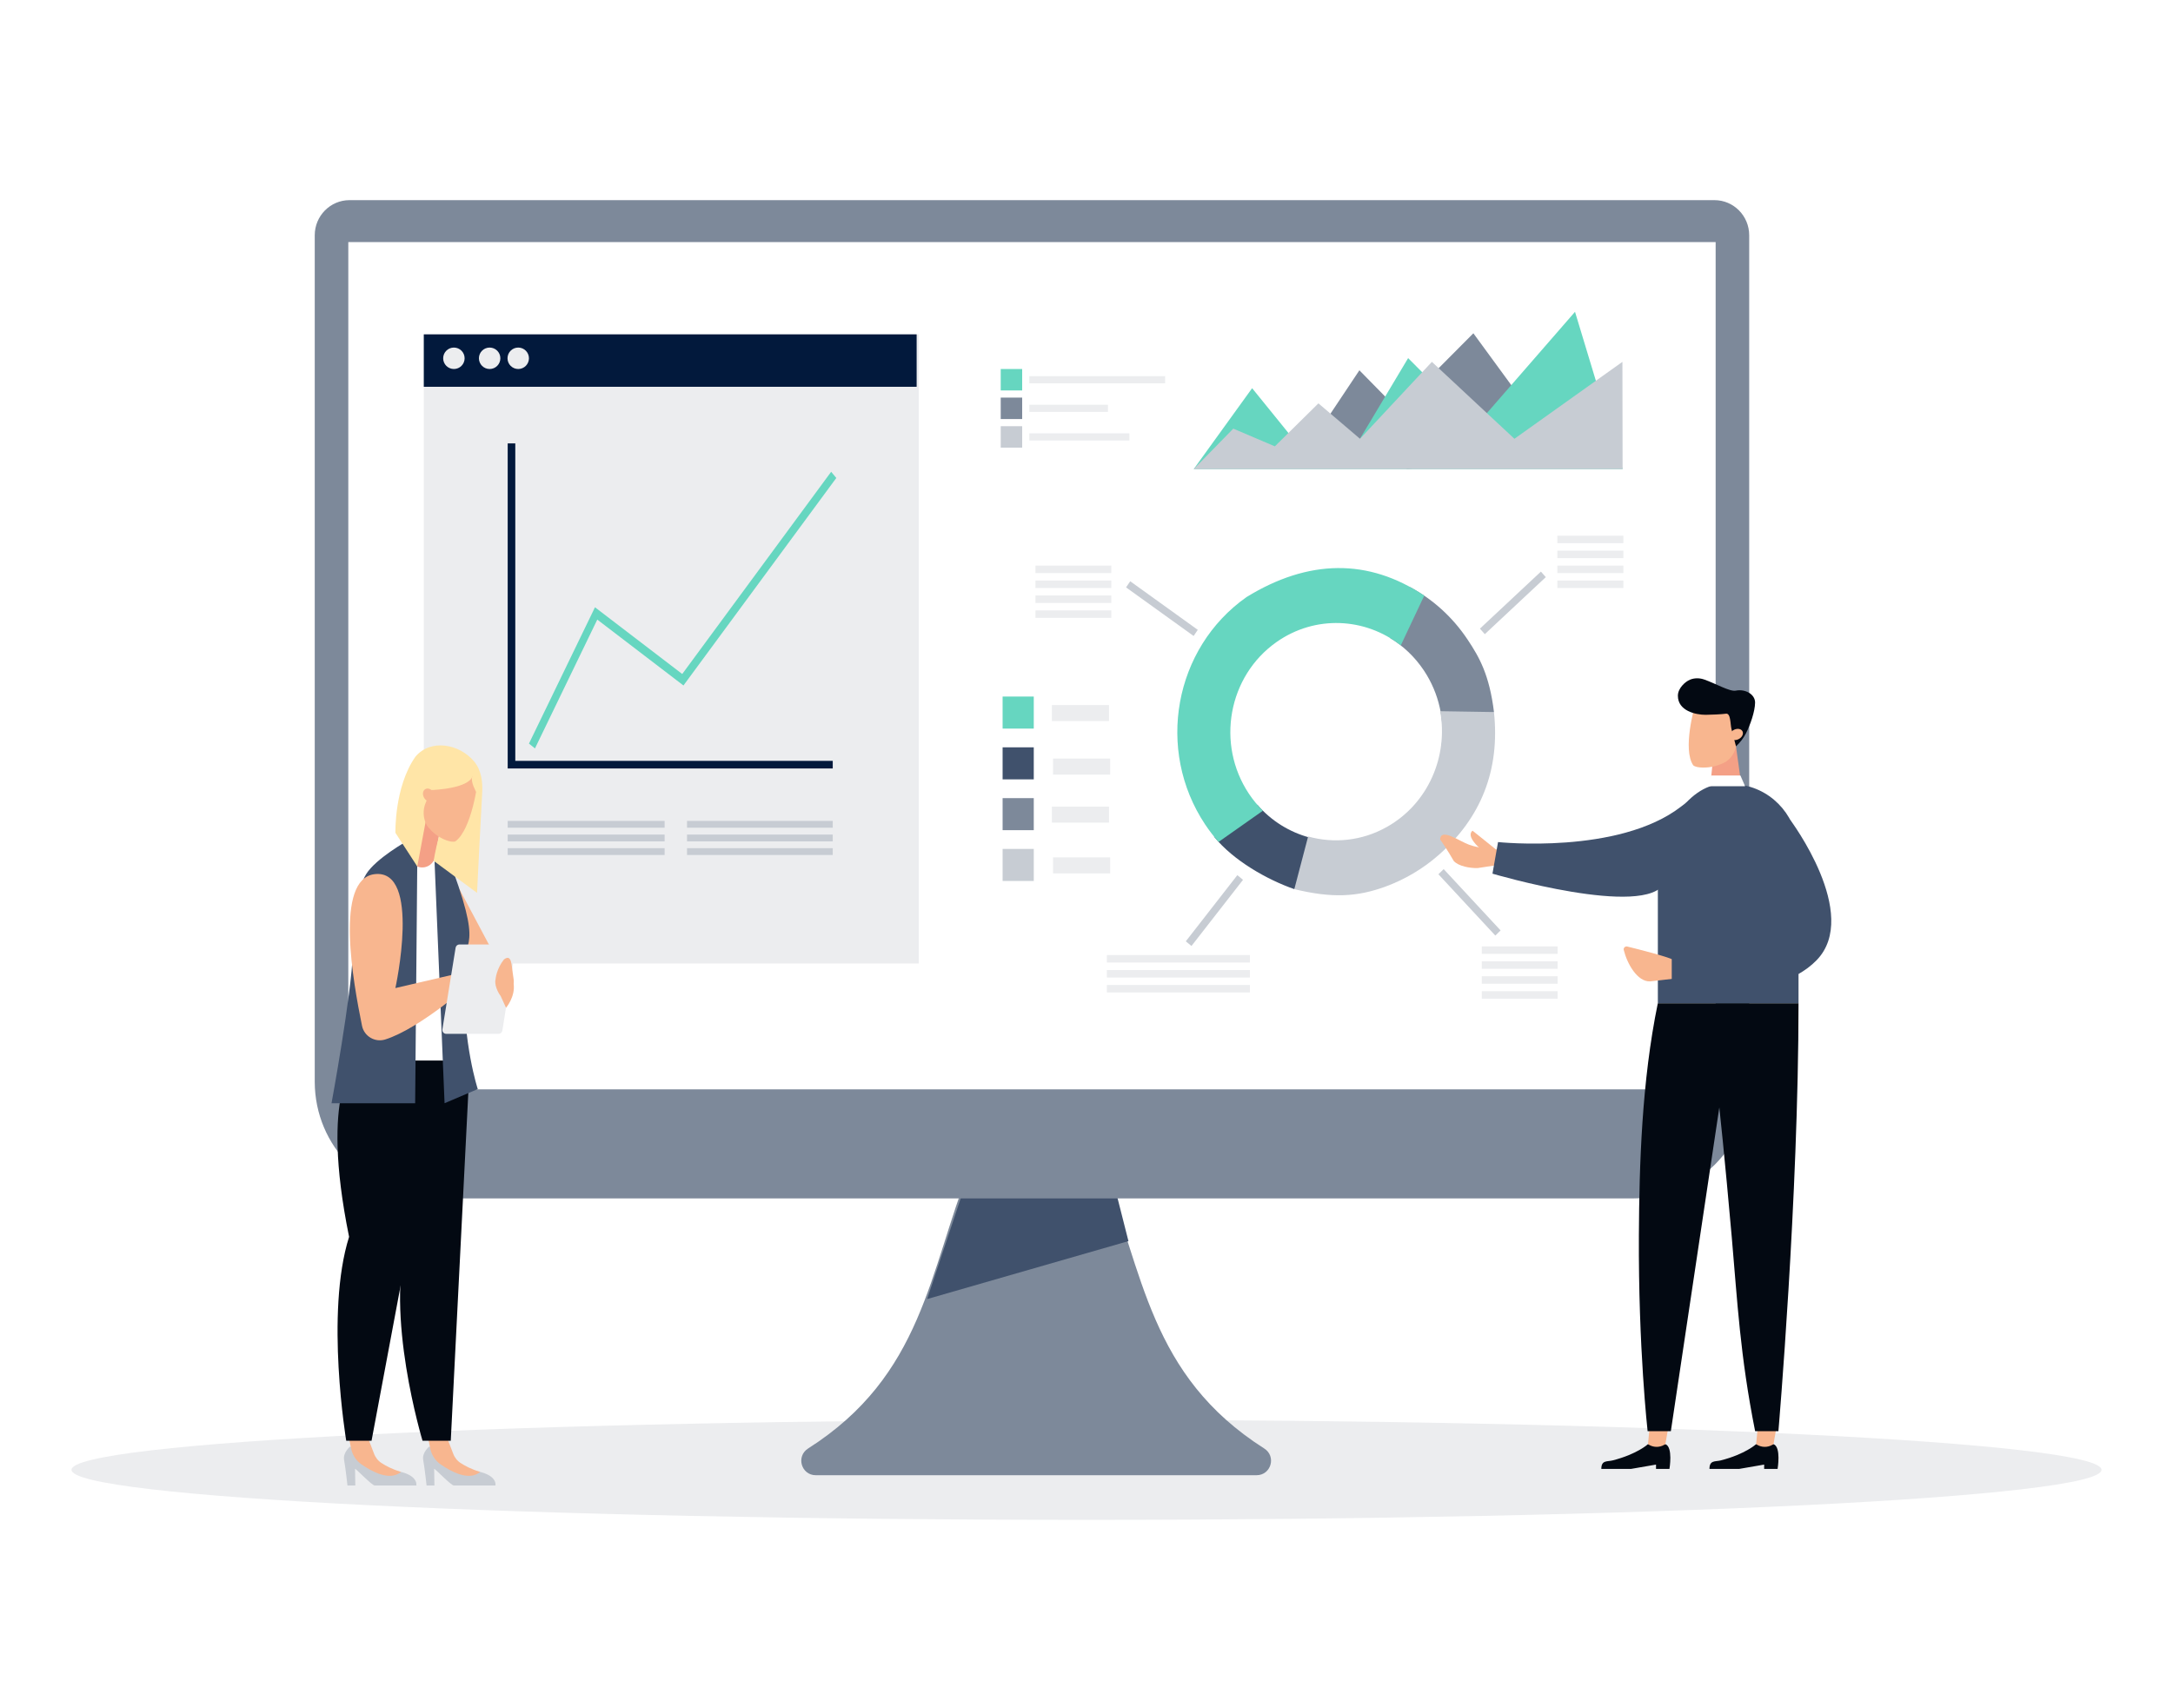 <?xml version="1.0" encoding="UTF-8"?>
<svg xmlns="http://www.w3.org/2000/svg" xmlns:xlink="http://www.w3.org/1999/xlink" fill="none" height="239" viewBox="0 0 304 239" width="304">
  <rect x="0" y="0" width="304" height="239" fill="#333333" stroke="none"/>
  <clipPath id="a">
    <path d="m0 0h304v239h-304z"></path>
  </clipPath>
  <g clip-path="url(#a)">
    <path d="m0 0h304v239h-304z" fill="#fff"></path>
    <path d="m152 212.623c78.424 0 142-3.134 142-7s-63.576-7-142-7c-78.424 0-142 3.134-142 7s63.576 7 142 7z" fill="#ecedef"></path>
    <path d="m121 133.623h-6v22h6z" fill="#eb5768"></path>
    <path d="m85.873 114.256h-19.943v1.011h19.943z" fill="#63c1c5"></path>
    <path d="m175.781 206.38h-61.643c-2.047 0-2.807-2.643-1.086-3.739 16.082-10.239 16.88-24.692 22.671-39.37.296-.749 1.018-1.262 1.827-1.302 4.935-.245 9.87-.245 14.819 0 .808.04 1.533.556 1.828 1.304 5.776 14.676 6.573 29.129 22.667 39.366 1.723 1.096.963 3.741-1.083 3.741z" fill="#7d899a"></path>
    <path d="m157.868 173.628-28.165 8.108 6.26-18.777 19.46 1.03z" fill="#40516c"></path>
    <path d="m244.711 32.91v118.475c-.038 8.997-7.29 16.268-16.221 16.268h-168.217c-4.486 0-8.549-1.822-11.489-4.777-2.921-2.934-4.733-7.001-4.752-11.491v-118.475c0-2.705 2.175-4.91 4.866-4.91h190.944c2.693-.002 4.868 2.206 4.868 4.91z" fill="#7d899a"></path>
    <path d="m48.727 33.867h191.289v118.529h-191.289z" fill="#fff"></path>
    <path d="m205.321 89.485c-2.14-3.216-4.937-5.687-8.079-7.368.092 2.686-.705 5.337-2.821 7.113 1.848 1.105 3.492 2.636 4.781 4.567 2.165 3.251 2.938 7.053 2.461 10.674.409-.19.842-.33 1.299-.415.292-.015.579-.03.871-.04.345-.505.681-1.021.992-1.551.209-.355.423-1.015.715-1.32.01-.01.019-.02.029-.03.083-.175.166-.35.248-.531.667-1.435 1.97-.37 3.191-.96-.642-5.192-2.028-7.648-3.687-10.139z" fill="#7d899a"></path>
    <path d="m184.152 122.342c.064 0 .122.005.185.005l.005-.005c-.087-.47-.194-.935-.321-1.401-.053-.2-.112-.395-.165-.595-.005-.02-.01-.035-.015-.055-.17-.555-.34-1.115-.506-1.671-.151-.495-.194-.985-.16-1.46-2.744-.745-5.297-2.291-7.282-4.582-1.264 1.406-2.714 2.536-4.314 3.597-.564.375-1.148.665-1.737.865 2.7 3.351 7.437 6.027 11.231 7.348 1.114-1.116 1.479-2.046 3.079-2.046z" fill="#40516c"></path>
    <path d="m176.676 113.417c-.715-.71-1.371-1.501-1.955-2.376-4.631-6.953-2.904-16.447 3.852-21.213 5.424-3.821 12.438-3.431 17.394.46l3.284-6.963c-7.817-5.232-16.217-5.112-24.866.205-10.141 7.143-12.729 21.389-5.783 31.818.579.865 1.206 1.675 1.873 2.436z" fill="#66d6c0"></path>
    <path d="m209.003 99.614-7.525-.12c1.148 6.303-1.668 12.92-7.427 16.176-3.512 1.986-7.462 2.356-11.046 1.351l-1.932 7.368c5.215 1.26 8.732 1.125 12.798-.375 2.67-.986 5.151-2.451 7.32-4.337 6.017-5.242 8.678-11.98 7.812-20.063z" fill="#c7ccd3"></path>
    <g fill="#ecedef">
      <path d="m227.108 74.941h-9.237v1.045h9.237z"></path>
      <path d="m227.108 77.031h-9.237v1.046h9.237z"></path>
      <path d="m227.108 79.125h-9.237v1.045h9.237z"></path>
      <path d="m227.108 81.215h-9.237v1.046h9.237z"></path>
      <path d="m174.862 133.611h-20.011v1.046h20.011z"></path>
      <path d="m174.862 135.707h-20.011v1.045h20.011z"></path>
      <path d="m174.862 137.795h-20.011v1.045h20.011z"></path>
      <path d="m217.909 132.396h-10.608v1.046h10.608z"></path>
      <path d="m217.909 134.482h-10.608v1.046h10.608z"></path>
      <path d="m217.909 136.574h-10.608v1.046h10.608z"></path>
      <path d="m217.909 138.666h-10.608v1.045h10.608z"></path>
      <path d="m155.469 79.125h-10.609v1.045h10.609z"></path>
      <path d="m155.469 81.215h-10.609v1.046h10.609z"></path>
      <path d="m155.469 83.305h-10.609v1.045h10.609z"></path>
      <path d="m155.469 85.393h-10.609v1.045h10.609z"></path>
    </g>
    <path d="m215.57 79.965-8.532 7.98.684.773 8.532-7.98z" fill="#c7ccd3"></path>
    <path d="m173.102 122.431-7.21 9.257.793.653 7.211-9.256z" fill="#c7ccd3"></path>
    <path d="m158.117 81.317-.583.857 9.451 6.797.583-.857z" fill="#c7ccd3"></path>
    <path d="m201.967 121.585-.735.722 7.964 8.578.736-.722z" fill="#c7ccd3"></path>
    <path d="m144.623 97.445h-4.359v4.482h4.359z" fill="#66d6c0"></path>
    <path d="m144.623 118.762h-4.359v4.481h4.359z" fill="#c7ccd3"></path>
    <path d="m155.15 98.631h-7.992v2.241h7.992z" fill="#ecedef"></path>
    <path d="m144.623 104.549h-4.359v4.482h4.359z" fill="#40516c"></path>
    <path d="m155.308 106.121h-7.992v2.241h7.992z" fill="#ecedef"></path>
    <path d="m144.623 111.656h-4.359v4.482h4.359z" fill="#7d899a"></path>
    <path d="m155.308 119.945h-7.992v2.241h7.992z" fill="#ecedef"></path>
    <path d="m155.15 112.842h-7.992v2.241h7.992z" fill="#ecedef"></path>
    <path d="m230.548 202.035s-1.508 1.398-4.949 2.273c-.758.19-1.575-.066-1.575 1.184h4.175l3.476-.601v.601h1.879s.525-3.064-.573-3.457c-1.019 0-2.433 0-2.433 0z" fill="#030912"></path>
    <path d="m230.763 199.832-.209 2.201c.686.476 1.586.506 2.296.077l.131-.077.388-2.201z" fill="#f8b68f"></path>
    <path d="m245.677 202.035s-1.509 1.398-4.95 2.273c-.757.19-1.574-.066-1.574 1.184h4.174l3.477-.601v.601h1.878s.525-3.064-.572-3.457c-1.02 0-2.433 0-2.433 0z" fill="#030912"></path>
    <path d="m245.892 199.832-.209 2.201c.686.476 1.586.506 2.296.077l.131-.077.388-2.201z" fill="#f8b68f"></path>
    <path d="m208.168 118.518c-.233.066-1.05.214-2.612-.333-1.402-.494-3.984-2.427-4.085-.755.948 1.326 1.908 3.016 1.908 3.016.656.743 2.284 1.023 3.34.993l3.262-.494s.906-1.409.96-1.469l-.46-.512c-.805-.017-1.58-.178-2.313-.446z" fill="#f8b68f"></path>
    <path d="m207.416 118.941s-.077.048-.226.108c.143.16.274.321.405.493.698.339 1.378.708 2.069 1.053.155-.452.376-1.088.4-1.13l-4.049-3.248s-.608.345-.024 1.279c.584.928 1.425 1.445 1.425 1.445z" fill="#f8b68f"></path>
    <path d="m239.606 106.592-.441 4.307 4.622.184-.925-6.675z" fill="#f4a086"></path>
    <path d="m238.181 107.38c-.537-.012-1.038-.095-1.294-.309-1.55-2.249.215-8.305.215-8.305l2.474-1.041 3.149 1.957.179 4.057c.048 1.083-.471 2.124-1.407 2.802-.996.559-2.147.869-3.316.839z" fill="#f8b68f"></path>
    <path d="m242.23 101.987c-.173-.684-.083-2.255-.781-2.142-.507.083-2.248.155-2.833.155-1.395 0-3.882-.547-3.882-2.665 0-1.059 1.032-1.975 1.682-2.243.638-.268 1.366-.256 2.016-.024 1.538.535 3.572 1.719 4.389 1.553 1.365-.274 2.731.523 2.713 1.684-.018 1.237-.668 3.1-1.276 4.284-.352.684-.823 1.297-1.396 1.82z" fill="#030912"></path>
    <path d="m243.643 102.14c-.31-.274-.894-.22-1.3.113-.405.339-.483.833-.173 1.107.31.273.895.22 1.3-.113.406-.339.483-.833.173-1.107z" fill="#f8b68f"></path>
    <path d="m235.182 112.836c-8.713 6.758-25.607 4.967-25.607 4.967l-.781 4.421s21.438 6.318 24.11 1.261c2.671-5.057 10.984-17.407 2.278-10.649z" fill="#40516c"></path>
    <path d="m241.479 109.648c-.161 0-.316 0-.465.006-5.099.185-9.082 7.205-9.082 12.297v18.406h19.679v-21.065c0-4.682-3.364-8.775-7.997-9.489-.668-.101-1.378-.155-2.135-.155z" fill="#40516c"></path>
    <path d="m235.2 136.795-4.354.499c-1.783.066-3.208-2.462-3.685-4.396-.071-.291.197-.553.489-.482 1.527.375 5.463 1.363 6.506 1.88z" fill="#f8b68f"></path>
    <path d="m250.447 114.693s9.923 13.225 3.692 19.638c-6.232 6.413-20.264 3.695-20.264 3.695v-4.082s13.251.03 14.026-4.455c.781-4.486-3.149-9.346-3.149-9.346" fill="#40516c"></path>
    <path d="m231.926 140.359c-2.248 10.887-2.594 22.607-2.648 32.441-.083 15.842 1.222 27.419 1.222 27.419h3.25l6.781-45.29s.739 6.734 1.741 18.156c.787 8.959 1.157 16.539 3.268 27.134h3.256s2.815-32.702 2.815-59.86c-7.633 0-15.755 0-19.685 0z" fill="#030912"></path>
    <path d="m239.374 108.49h4.108l.656 1.505h-5.295z" fill="#fff"></path>
    <path d="m59.289 46.775v88.017h69.24v-88.017z" fill="#ecedef"></path>
    <path d="m128.236 46.775h-68.947v7.335h68.947z" fill="#02193c"></path>
    <path d="m116.5 106.442h-44.411v-44.411h-1.064v44.411 1.064h1.064 44.411z" fill="#02193c"></path>
    <path d="m74.841 104.7-.842-.67 9.238-19.073 12.207 9.334 20.835-28.291.72.865-21.384 29.031-12.055-9.217z" fill="#66d6c0"></path>
    <path d="m64.294 124.42 4.675 8.793-5.152-.244-.364-8.828z" fill="#f8b68f"></path>
    <path d="m56.941 120.522 4.323-.006 1.795 27.871h-7.746z" fill="#fff"></path>
    <path d="m49.01 202.344s-1.067.839-.871 1.903c.197 1.065.471 3.57.471 3.57h1.097l-.036-2.332c.006-.155 2.356 2.332 2.755 2.332h5.814s.388-1.571-3.029-2.076c-3.411-.506-6.202-3.397-6.202-3.397z" fill="#c7ccd3"></path>
    <path d="m51.526 201.279.787 2.047c.197.559.573 1.041 1.073 1.356.555.357 1.425.851 2.713 1.232-1.58 1.344-4.091-.06-5.528-1.053-.704-.482-1.199-1.208-1.407-2.029l-.328-1.553z" fill="#f8b68f"></path>
    <path d="m60.078 202.344s-1.067.839-.871 1.903c.197 1.065.471 3.57.471 3.57h1.097l-.036-2.332c.006-.155 2.356 2.332 2.755 2.332h5.814s.388-1.571-3.029-2.076c-3.405-.506-6.202-3.397-6.202-3.397z" fill="#c7ccd3"></path>
    <path d="m62.6 201.279.787 2.047c.197.559.573 1.041 1.073 1.356.555.357 1.425.851 2.713 1.232-1.58 1.344-4.091-.06-5.528-1.053-.704-.482-1.199-1.208-1.407-2.029l-.328-1.553z" fill="#f8b68f"></path>
    <path d="m53.626 148.389s-.728 4.164 3.453 24.641c-3.381 10.672 2.034 28.525 2.034 28.525h3.948l2.683-53.166z" fill="#030912"></path>
    <path d="m60.794 120.523 1.401 33.815 4.645-1.981s-2.093-6.348-1.896-15.164c-.71-6.378 2.916-3.016-1.527-15.295-1.658-1.381-2.624-1.375-2.624-1.375z" fill="#40516c"></path>
    <path d="m61.396 117.032-.543 2.849c-.239 1.255-1.67 1.874-2.755 1.196l-1.908-1.19 3.405-7.674z" fill="#f4a086"></path>
    <path d="m49.833 148.389s-5.17 4.164-.996 24.641c-3.381 10.672-.4 28.525-.4 28.525h3.542l9.965-53.166z" fill="#030912"></path>
    <path d="m56.941 117.662s-4.365 2.445-5.719 4.628c-1.294 2.083-1.741 6.824-1.867 11.042-.173 5.794-2.976 21.012-2.976 21.012h11.7l.292-33.13z" fill="#40516c"></path>
    <path d="m65.558 108.484c-2.648-.666-5.188 2.035-5.188 2.035l-1.992 10.696-3.059-4.706s-.173-6.395 2.785-10.631c2.117-2.564 6.184-1.826 8.241.667 1.002 1.213 1.21 2.885 1.109 4.426-.131 2.07-.716 13.944-.716 13.944l-6.059-4.479s.143-1.208.728-3.403c.99-3.778 5.928-8.103 4.15-8.549z" fill="#ffe5a7"></path>
    <path d="m59.571 110.361c.394-.16.894.107 1.127.589.233.482.107 1.006-.286 1.16-.394.161-.894-.107-1.127-.589-.233-.482-.101-1.005.286-1.16z" fill="#f8b68f"></path>
    <path d="m62.409 117.541c.489.178.972.279 1.294.166 2.302-1.666 3.131-8.311 3.131-8.311l-1.825-1.933-3.632.797-1.789 3.956c-.477 1.059-.423 2.279.149 3.284.686.922 1.604 1.642 2.671 2.041z" fill="#f8b68f"></path>
    <path d="m66.16 108.348c-.191 2.011-5.796 2.177-5.796 2.177l-.292-2.719 3.268-1.796 2.588 1.552c0-.005.262.447.233.786z" fill="#ffe5a7"></path>
    <path d="m66.041 108.732c-.185.75.573 2.053.573 2.053l.447-.803-.012-.696-.441-.542s-.382-.761-.567-.012z" fill="#ffe5a7"></path>
    <path d="m52.415 122.291c-5.659.66-2.988 15.23-1.771 21.208.298 1.47 1.807 2.368 3.244 1.922 4.926-1.547 12.123-7.984 12.123-7.984l-1.139-1.434-9.559 2.225s3.667-16.699-2.898-15.937z" fill="#f8b68f"></path>
    <path d="m63.739 132.585-1.849 11.416c-.054.333.203.631.537.631h7.317c.268 0 .495-.196.537-.458l1.813-11.416c.054-.328-.203-.631-.537-.631h-7.287c-.256 0-.489.19-.531.458z" fill="#ecedef"></path>
    <path d="m71.861 137.635c.048-.399.006-.654-.125-1.481-.173-1.077-.131-2.773-1.234-1.928-1.044 1.309-1.163 2.695-1.163 2.695-.215.767.256 1.832.698 2.409l.757 1.654s1.312-1.523 1.067-3.349z" fill="#f8b68f"></path>
    <circle cx="63.5" cy="50.123" fill="#ecedef" r="1.5"></circle>
    <circle cx="68.5" cy="50.123" fill="#ecedef" r="1.5"></circle>
    <circle cx="72.5" cy="50.123" fill="#ecedef" r="1.5"></circle>
    <g fill="#c7ccd3">
      <path d="m92.978 114.842h-21.953v.953h21.953z"></path>
      <path d="m116.5 114.842h-20.385v.953h20.385z"></path>
      <path d="m92.978 116.752h-21.953v.954h21.953z"></path>
      <path d="m116.5 116.752h-20.385v.954h20.385z"></path>
      <path d="m92.978 118.656h-21.953v.954h21.953z"></path>
      <path d="m116.5 118.656h-20.385v.954h20.385z"></path>
    </g>
    <path d="m185.343 59.056 4.834-7.253 5.362 5.459 10.584-10.638 11.877 16.241-21.036 2.759-12.964-3.106z" fill="#7d899a"></path>
    <path d="m167 65.623 8.171-11.317 6.946 8.57 1.496.617 6.649-2.121 6.734-11.274 9.454 9.492 13.893-15.968 6.657 22z" fill="#66d6c0"></path>
    <path d="m167 65.623 5.535-5.659 5.815 2.478 6.096-6.014 5.816 4.957 10.058-10.763 11.546 10.763 15.108-10.763.026 15z" fill="#c7ccd3"></path>
    <path d="m143 51.623h-3v3h3z" fill="#66d6c0"></path>
    <path d="m163 52.623h-19v1h19z" fill="#ecedef"></path>
    <path d="m143 55.623h-3v3h3z" fill="#7d899a"></path>
    <path d="m155 56.623h-11v1h11z" fill="#ecedef"></path>
    <path d="m143 59.623h-3v3h3z" fill="#c7ccd3"></path>
    <path d="m158 60.623h-14v1h14z" fill="#ecedef"></path>
  </g>
</svg>
